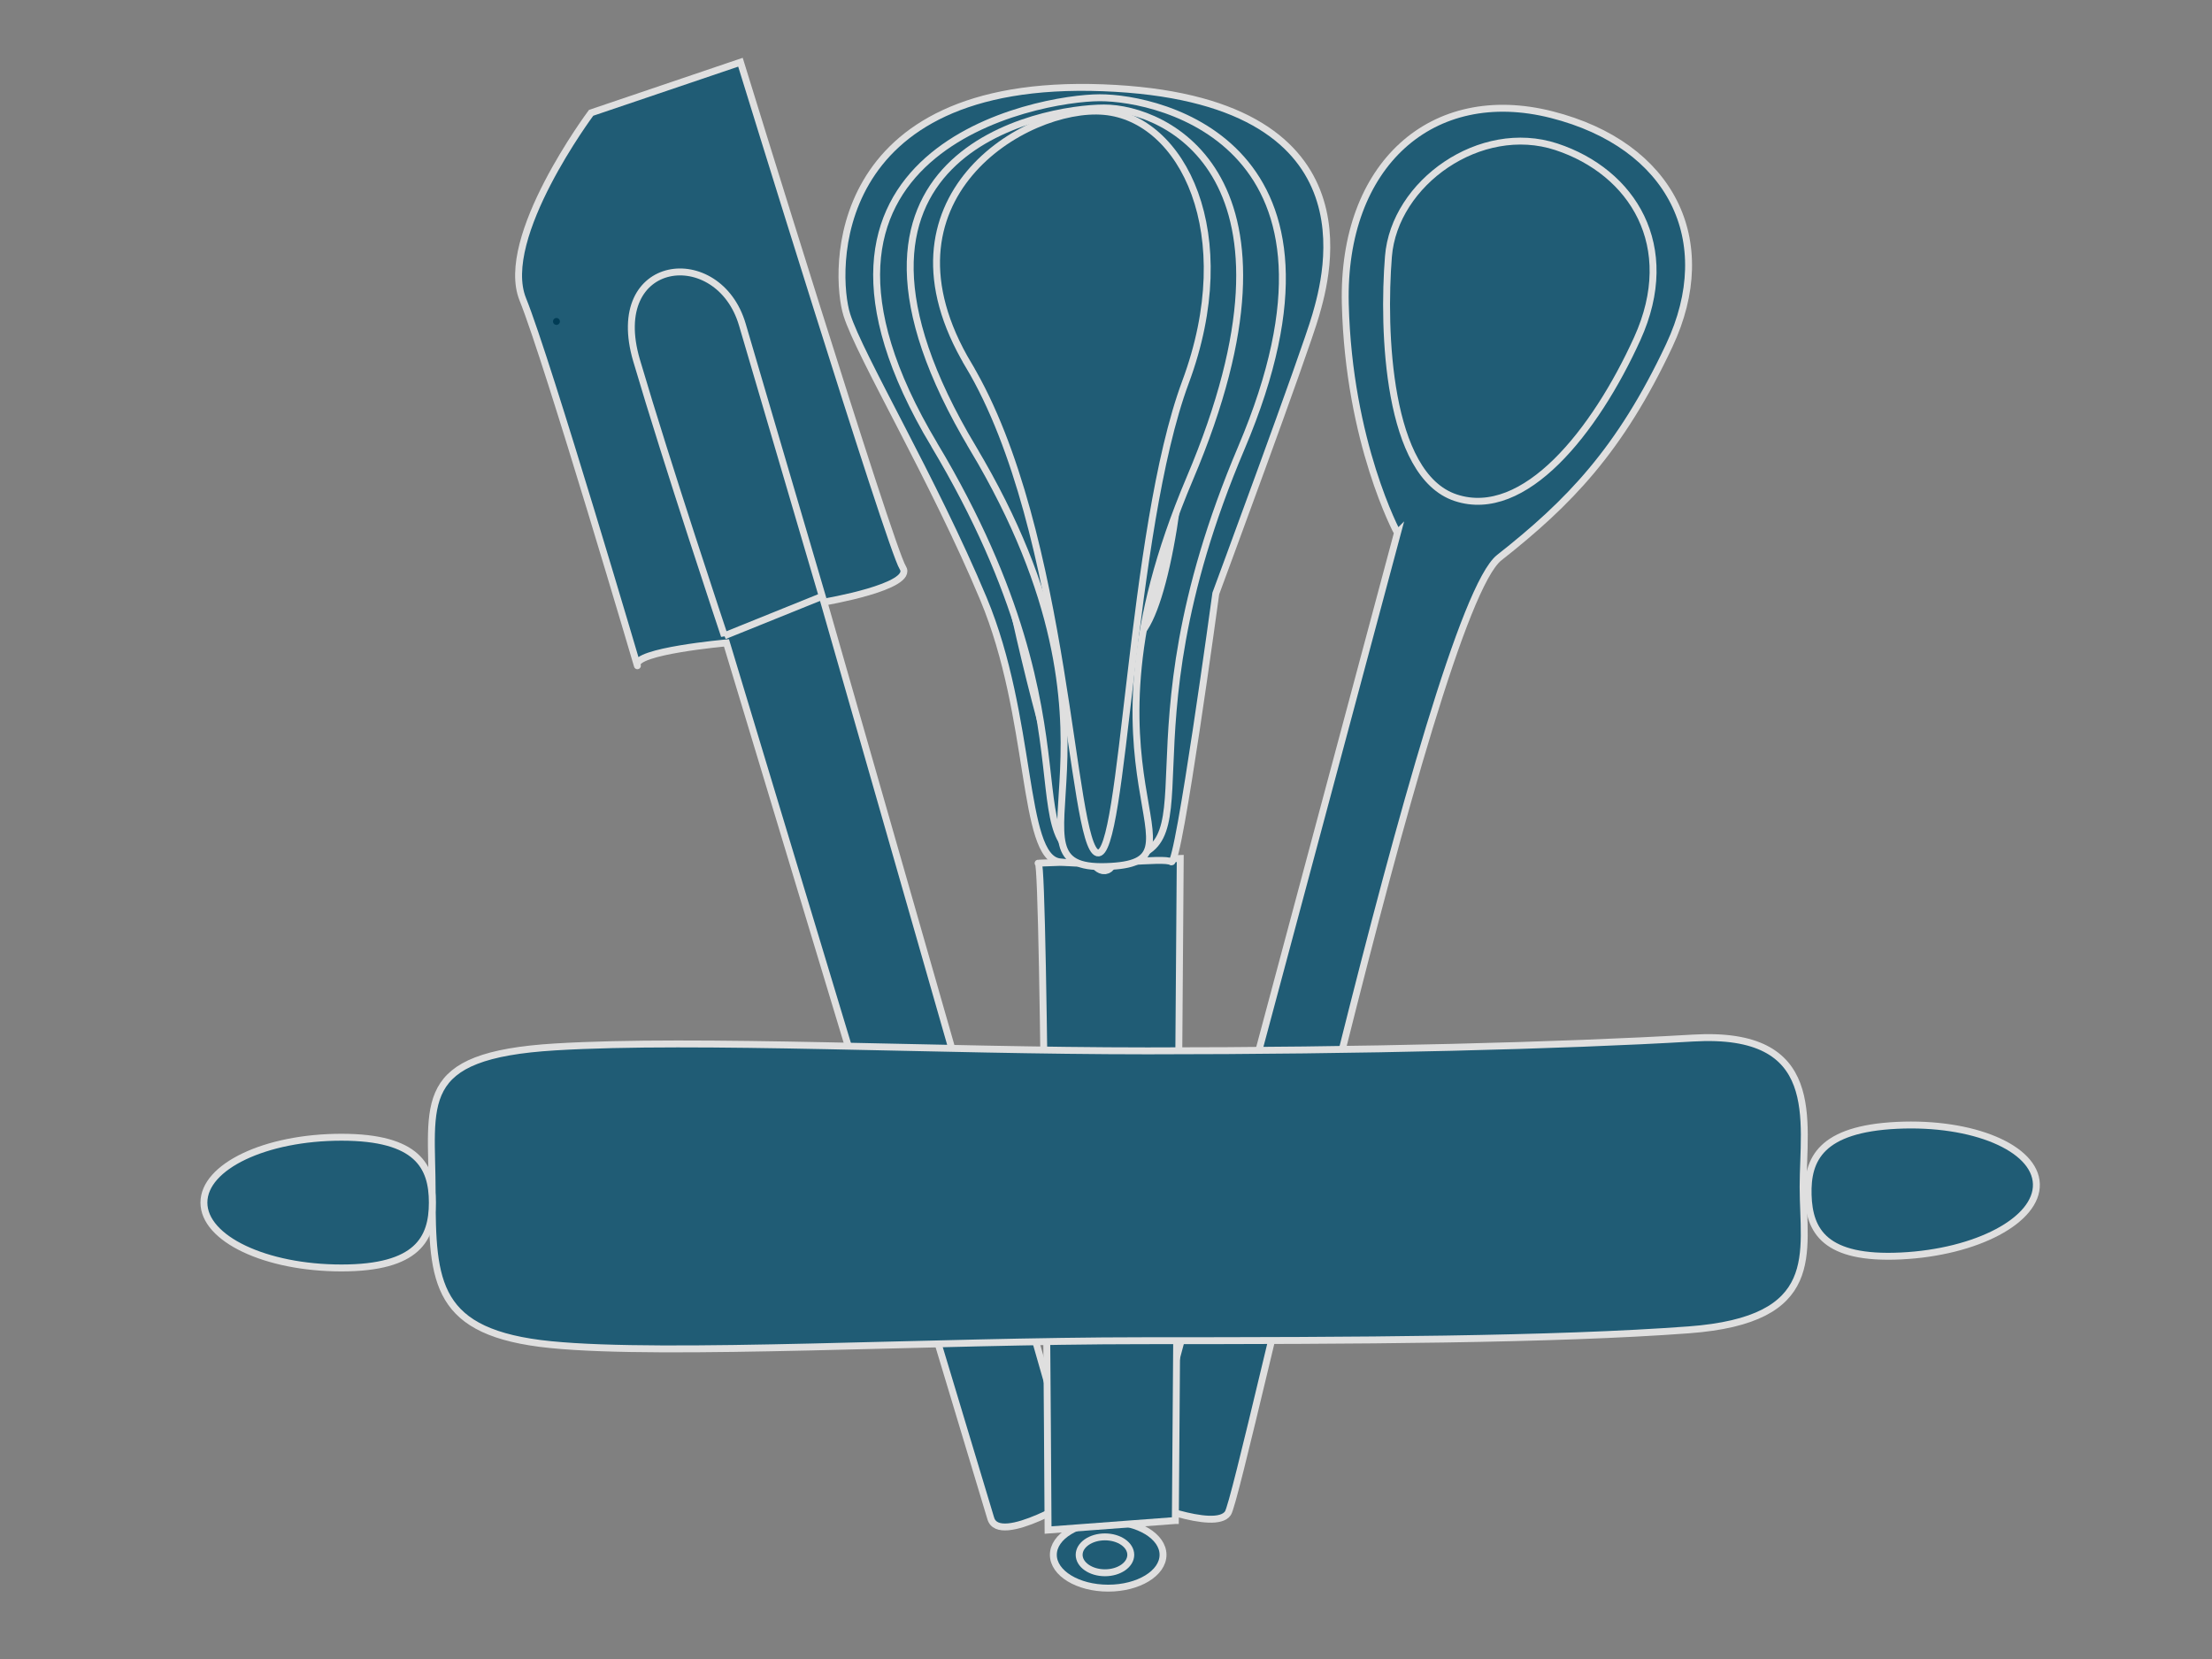 <?xml version="1.0" encoding="UTF-8"?>
<svg width="640" height="480" xmlns="http://www.w3.org/2000/svg" xmlns:svg="http://www.w3.org/2000/svg">
 <rect width="100%" height="100%" fill="#808080" stroke="none"/>
 <!-- Created with SVG-edit - http://svg-edit.googlecode.com/ -->
 <title>Bakery</title>
 <g>
  <title>Layer 1</title>
  <polyline id="svg_3" points="161,93 161,93 " stroke-linecap="round" stroke-linejoin="null" stroke-dasharray="null" stroke-width="2" stroke="#000000" fill="none"/>
  <ellipse id="svg_5" cy="94" cx="160" stroke-linecap="null" stroke-linejoin="null" stroke-dasharray="null" stroke-width="2" stroke="#000000" fill="none"/>
  <ellipse id="svg_6" cy="93" cx="160" stroke-linecap="null" stroke-linejoin="null" stroke-dasharray="null" stroke-width="2" stroke="#000000" fill="none"/>
  <ellipse id="svg_10" cy="49" cx="162" stroke-linecap="null" stroke-linejoin="null" stroke-dasharray="null" stroke-width="2" stroke="#000000" fill="none"/>
  <ellipse id="svg_11" cy="53" cx="172" stroke-linecap="null" stroke-linejoin="null" stroke-dasharray="null" stroke-width="2" stroke="#000000" fill="none"/>
  <ellipse id="svg_12" cy="52" cx="170" stroke-linecap="null" stroke-linejoin="null" stroke-dasharray="null" stroke-width="2" stroke="#000000" fill="none"/>
  <ellipse id="svg_13" cy="49" cx="170" stroke-linecap="null" stroke-linejoin="null" stroke-dasharray="null" stroke-width="2" stroke="#000000" fill="none"/>
  <ellipse id="svg_21" cy="358" cx="561" stroke-linecap="null" stroke-linejoin="null" stroke-dasharray="null" stroke-width="2" stroke="#000000" fill="none"/>
  <ellipse id="svg_22" cy="143" cx="537" stroke-linecap="null" stroke-linejoin="null" stroke-dasharray="null" stroke-width="2" stroke="#000000" fill="none"/>
  <ellipse id="svg_26" cy="59" cx="326" stroke-linecap="null" stroke-linejoin="null" stroke-dasharray="null" stroke-width="2" stroke="#000000" fill="none"/>
  <ellipse id="svg_28" cy="42" cx="371" stroke-linecap="null" stroke-linejoin="null" stroke-dasharray="null" stroke-width="2" stroke="#000000" fill="none"/>
  <ellipse id="svg_33" cy="154" cx="517" stroke-linecap="null" stroke-linejoin="null" stroke-dasharray="null" stroke-width="2" stroke="#000000" fill="none"/>
  <ellipse id="svg_35" cy="205" cx="515" stroke-linecap="null" stroke-linejoin="null" stroke-dasharray="null" stroke-width="2" stroke="#000000" fill="none"/>
  <ellipse id="svg_36" cy="205" cx="515" stroke-linecap="null" stroke-linejoin="null" stroke-dasharray="null" stroke-width="2" stroke="#000000" fill="none"/>
  <ellipse id="svg_37" cy="222" cx="519" stroke-linecap="null" stroke-linejoin="null" stroke-dasharray="null" stroke-width="2" stroke="#000000" fill="none"/>
  <ellipse id="svg_38" cy="222" cx="520" stroke-linecap="null" stroke-linejoin="null" stroke-dasharray="null" stroke-width="2" stroke="#000000" fill="none"/>
  <ellipse id="svg_39" cy="222" cx="520" stroke-linecap="null" stroke-linejoin="null" stroke-dasharray="null" stroke-width="2" stroke="#000000" fill="none"/>
  <ellipse id="svg_40" cy="42" cx="314" stroke-linecap="null" stroke-linejoin="null" stroke-dasharray="null" stroke-width="2" stroke="#000000" fill="none"/>
  <ellipse fill="none" stroke="#000000" stroke-width="2" stroke-dasharray="null" stroke-linejoin="null" stroke-linecap="null" cx="124" cy="517" id="svg_24"/>
  <ellipse fill="none" stroke="#000000" stroke-width="2" stroke-dasharray="null" stroke-linejoin="null" stroke-linecap="null" cx="124" cy="517" id="svg_27"/>
  <ellipse fill="none" stroke="#000000" stroke-width="2" stroke-dasharray="null" stroke-linejoin="null" stroke-linecap="null" cx="124" cy="512" id="svg_30"/>
  <ellipse fill="none" stroke="#000000" stroke-width="2" stroke-dasharray="null" stroke-linejoin="null" stroke-linecap="null" cx="124" cy="512" id="svg_32"/>
  <g stroke="null" opacity="0.75" id="svg_50">
   <g stroke="null" id="svg_16">
    <path stroke="#ffffff" id="svg_14" d="m286.658,439.318c-2.409,-8.191 -76.469,-253.311 -76.469,-253.311c0,0 -27.01,2.396 -25.806,6.492c1.204,4.096 -25.893,-88.053 -33.113,-105.873c-7.22,-17.82 19.76,-53.982 19.76,-53.982c0,0 43.207,-14.639 43.207,-14.639c0,0 43.35,140.685 46.957,146.218c3.607,5.533 -22.802,9.977 -22.802,9.977c0,0 74.073,258.627 74.073,258.627c0,0 -23.397,14.683 -25.806,6.492z" stroke-linecap="null" stroke-linejoin="null" stroke-dasharray="null" stroke-width="2" fill="#005072"/>
    <path stroke="#ffffff" id="svg_15" d="m209.587,183.959c0,0 28.313,-11.432 28.313,-11.432c0,0 -16.231,-55.197 -23.117,-78.613c-6.886,-23.417 -39.458,-19.738 -30.605,10.37c8.853,30.107 25.409,79.676 25.409,79.676z" stroke-linecap="null" stroke-linejoin="null" stroke-dasharray="null" stroke-width="2" fill="#005072"/>
   </g>
   <g stroke="null" id="svg_17">
    <path stroke="#ffffff" id="svg_7" d="m404.33,154.197c0,0 -14.122,-26.099 -15.094,-66.306c-0.973,-40.207 25.092,-63.508 59.701,-54.725c34.608,8.783 48.308,36.41 34.039,66.785c-14.27,30.375 -29.13,45.601 -49.195,61.389c-20.065,15.788 -74.762,271.036 -78.512,276.494c-3.75,5.458 -25.885,-3.794 -25.885,-3.794c0,0 74.947,-279.844 74.947,-279.844z" stroke-linecap="null" stroke-linejoin="null" stroke-dasharray="null" stroke-width="2" fill="#005072"/>
    <path stroke="#ffffff" id="svg_8" d="m401.717,74.227c1.702,-21.346 26.631,-38.979 48.581,-31.759c21.95,7.22 35.614,28.646 23.41,55.521c-12.204,26.874 -32.629,52.588 -52.516,46.024c-19.887,-6.564 -21.177,-48.44 -19.475,-69.786z" stroke-linecap="null" stroke-linejoin="null" stroke-dasharray="null" stroke-width="2" fill="#005072"/>
   </g>
   <g stroke="null" id="svg_48">
    <ellipse stroke="#ffffff" ry="9.641" rx="15.867" id="svg_19" cy="449.859" cx="320.633" stroke-linecap="null" stroke-linejoin="null" stroke-dasharray="null" stroke-width="2" fill="#005072"/>
    <ellipse stroke="#ffffff" ry="5.192" rx="7.467" id="svg_20" cy="449.859" cx="319.699" stroke-linecap="null" stroke-linejoin="null" stroke-dasharray="null" stroke-width="2" fill="#005072"/>
    <g stroke="null" id="svg_47">
     <ellipse stroke="#ffffff" transform="matrix(1.854,0.175,-0.22,1.473,-478.981,-175.033) " ry="65.215" rx="5.868" id="svg_25" cy="164.1" cx="460.017" stroke-linecap="null" stroke-linejoin="null" stroke-dasharray="null" stroke-width="2" fill="#005072"/>
     <path stroke="#ffffff" id="svg_18" d="m340.061,439.933c0,0 -36.821,2.756 -36.821,2.756c0,0 -1.047,-192.932 -2.832,-192.932c-1.786,0 41.07,-1.378 41.07,-1.378c0,0 -1.416,191.554 -1.416,191.554z" stroke-linecap="null" stroke-linejoin="null" stroke-dasharray="null" stroke-width="2" fill="#005072"/>
     <path stroke="#ffffff" id="svg_29" d="m306.58,249.363c11.053,1.445 30.205,-1.473 32.318,0c2.113,1.473 12.871,-77.643 12.871,-77.643c0,0 25.818,-69.713 28.928,-80.59c3.112,-10.878 18.322,-62.751 -61.642,-65.737c-79.964,-2.986 -77.771,53.832 -74.037,65.698c3.733,11.866 25.117,47.672 39.507,82.122c14.392,34.451 11.004,74.707 22.055,76.15l0,0z" stroke-linecap="null" stroke-linejoin="null" stroke-dasharray="null" stroke-width="2" fill="#005072"/>
     <ellipse stroke="#ffffff" transform="matrix(1.861,-0.111,0.14,1.479,-516.578,-53.075) " ry="66.678" rx="4.267" id="svg_31" cy="159.082" cx="428.58" stroke-linecap="null" stroke-linejoin="null" stroke-dasharray="null" stroke-width="2" fill="#005072"/>
     <ellipse stroke="#ffffff" id="svg_41" transform="matrix(1.845,-0.224,0.282,1.466,-525.63,-4.702) " ry="68.736" rx="6.045" cy="170.411" cx="421.585" stroke-linecap="null" stroke-linejoin="null" stroke-dasharray="null" stroke-width="2" fill="#005072"/>
     <path stroke="#ffffff" id="svg_42" d="m270.302,128.675c-51.18,-85.624 30.21,-100.369 47.884,-100.398c17.676,-0.029 78.165,13.681 40.987,101.282c-37.178,87.601 -5.322,118.169 -37.929,119.186c-32.609,1.017 0.236,-34.447 -50.942,-120.071z" stroke-linecap="null" stroke-linejoin="null" stroke-dasharray="null" stroke-width="2" fill="#005072"/>
     <ellipse stroke="#ffffff" transform="matrix(1.866,0.043,-0.054,1.483,-501.901,-118.304) " ry="49.333" rx="7.333" id="svg_43" cy="142.023" cx="449.292" stroke-linecap="null" stroke-linejoin="null" stroke-dasharray="null" stroke-width="2" fill="#005072"/>
     <ellipse stroke="#ffffff" transform="matrix(1.867,-3.43774612963549e-7,4.3263903449479533e-7,1.483,-506.264,-99.738) " ry="70" rx="5" id="svg_44" cy="160.526" cx="441.637" stroke-linecap="null" stroke-linejoin="null" stroke-dasharray="null" stroke-width="2" fill="#005072"/>
     <path stroke="#ffffff" id="svg_45" d="m281.502,129.663c-51.18,-85.624 20.254,-98.391 37.928,-98.42c17.676,-0.029 61.987,19.614 24.809,107.215c-37.178,87.601 8.367,111.247 -24.24,112.264c-32.609,1.017 12.681,-35.436 -38.498,-121.059l0,0z" stroke-linecap="null" stroke-linejoin="null" stroke-dasharray="null" stroke-width="2" fill="#005072"/>
     <path stroke="#ffffff" id="svg_46" d="m280.249,105.645c-28.783,-48.17 16.516,-75.406 39.168,-73.41c22.652,1.996 39.588,35.26 23.569,78.367c-16.019,43.106 -17.756,138.161 -25.476,136.165c-7.72,-1.996 -8.479,-92.952 -37.262,-141.122z" stroke-linecap="null" stroke-linejoin="null" stroke-dasharray="null" stroke-width="2" fill="#005072"/>
    </g>
   </g>
   <g stroke="null" id="svg_49">
    <path stroke="#ffffff" fill="#005072" stroke-width="2" stroke-dasharray="null" stroke-linejoin="null" stroke-linecap="null" d="m125.039,345.123c0,-26.05 -5.407,-39.742 35.584,-42.215c40.991,-2.473 109.786,1.139 171.421,1.139c61.635,0 119.894,-1.473 157.786,-3.707c37.892,-2.234 31.865,23.866 31.865,43.07c0,19.204 6.027,38.458 -33.105,41.359c-39.131,2.9 -96.151,3.139 -157.786,3.139c-61.635,0 -137.868,4.468 -171.421,1.139c-33.553,-3.328 -34.344,-17.876 -34.344,-43.926z" id="svg_4"/>
    <path stroke="#ffffff" fill="#005072" stroke-width="2" stroke-dasharray="null" stroke-linejoin="null" stroke-linecap="null" d="m59,347.947c0,-10.448 17.813,-18.911 39.803,-18.911c21.991,0 26.285,8.463 26.285,18.911c0,10.448 -4.294,18.911 -26.285,18.911c-21.991,0 -39.803,-8.463 -39.803,-18.911z" id="svg_23"/>
    <path stroke="#ffffff" fill="#005072" stroke-width="2" stroke-dasharray="null" stroke-linejoin="null" stroke-linecap="null" d="m589.187,342.566c0.319,10.441 -17.222,19.759 -39.197,20.823c-21.975,1.064 -26.524,-7.185 -26.843,-17.625c-0.319,-10.44 3.714,-19.105 25.689,-20.169c21.975,-1.064 40.032,6.531 40.351,16.971z" id="svg_34"/>
   </g>
  </g>
 </g>
</svg>